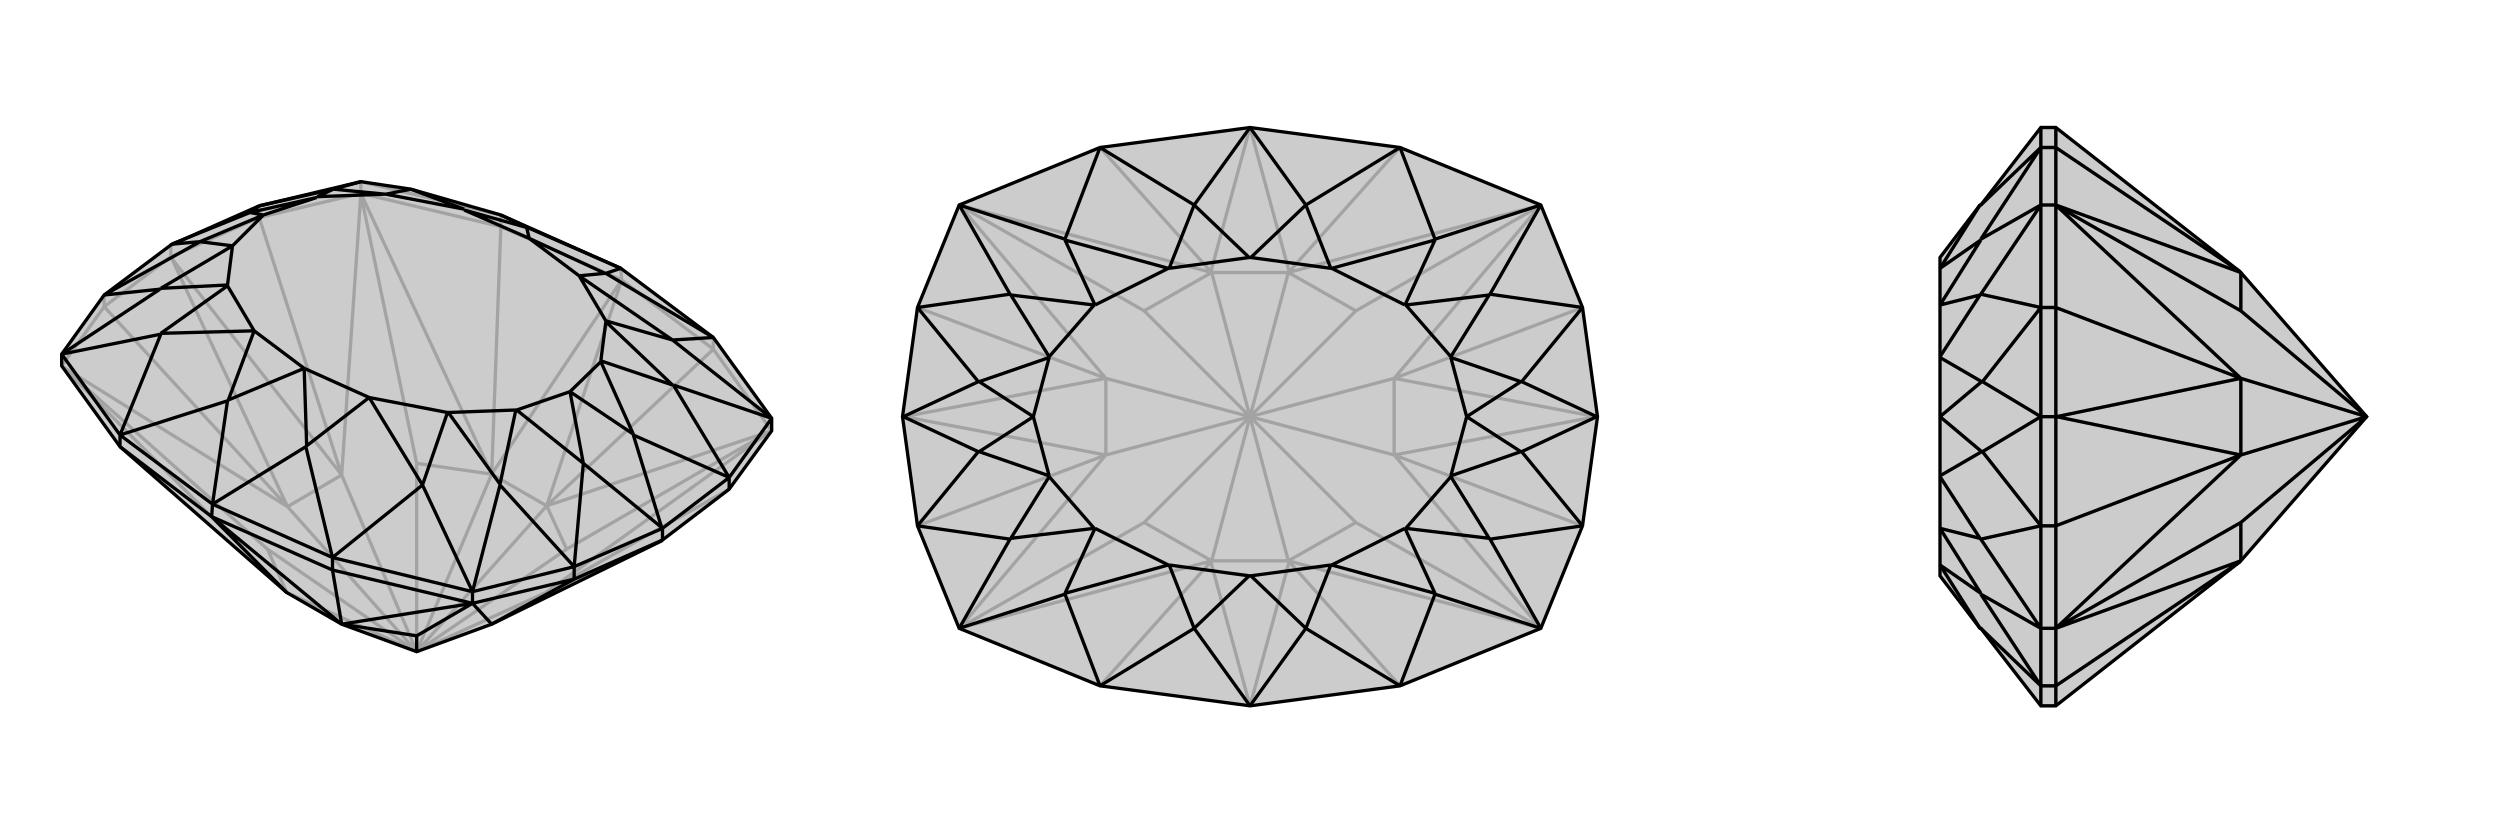 <svg xmlns="http://www.w3.org/2000/svg" viewBox="0 0 3000 1000">
    <g stroke="currentColor" stroke-width="4" fill="none" transform="translate(0 5)">
        <path fill="currentColor" stroke="none" fill-opacity=".2" d="M344,706L344,706L410,744L500,777L590,744L794,644L795,643L875,582L926,512L926,497L856,400L745,317L601,253L493,222L433,213L311,242L205,289L125,349L74,420L74,434L144,531z" />
<path stroke-opacity=".2" d="M746,331L745,317M601,267L601,253M856,414L856,400M205,303L205,289M125,363L125,349M433,227L433,213M311,256L311,242M746,331L601,267M746,331L856,414M746,331L590,564M746,331L656,602M856,414L926,512M856,414L656,602M656,602L656,602M601,267L433,227M601,267L590,564M590,564L590,564M926,512L656,602M74,434L344,706M433,227L590,564M205,303L125,363M205,303L311,256M205,303L206,305M125,363L74,434M74,434L75,435M125,363L345,603M311,256L433,227M433,227L433,228M311,256L410,565M926,512L925,512M875,582L655,706M206,305L345,603M206,305L410,565M794,644L655,706M680,654L656,602M75,435L321,654M75,435L345,603M433,228L500,551M433,228L410,565M925,512L680,654M925,512L655,706M500,777L680,654M345,603L410,565M345,603L500,777M500,777L410,565M655,706L590,744M500,777L655,706M656,602L590,564M500,777L656,602M344,706L321,654M500,777L321,654M500,777L344,706M590,564L500,551M500,777L500,551M500,777L590,564M601,253L433,213" />
<path d="M344,706L344,706L410,744L500,777L590,744L794,644L795,643L875,582L926,512L926,497L856,400L745,317L601,253L493,222L433,213L311,242L205,289L125,349L74,420L74,434L144,531z" />
<path d="M254,615L255,600M144,531L144,517M399,679L399,664M795,643L795,629M875,582L875,568M567,719L567,705M689,690L689,675M254,615L144,531M254,615L399,679M254,615L344,706M254,615L410,744M399,679L567,719M399,679L410,744M410,744L410,744M567,719L410,744M795,643L689,690M689,690L567,719M567,719L567,719M689,690L590,744M500,758L410,744M567,719L500,758M567,719L590,744M500,777L500,758M255,600L399,664M255,600L144,517M399,664L567,705M144,517L74,420M875,568L795,629M795,629L689,675M795,629L794,628M205,289L206,288M745,317L727,323M745,317L633,268M255,600L367,531M255,600L273,476M794,628L760,517M794,628L700,551M206,288L240,285M206,288L300,250M144,517L273,476M144,517L193,396M273,476L274,475M601,253L633,268M633,268L632,268M856,400L727,323M856,400L807,403M727,323L726,323M399,664L367,531M399,664L507,577M367,531L368,530M875,568L926,497M689,675L567,705M125,349L240,285M240,285L240,285M125,349L192,342M311,242L300,250M300,250L300,250M311,242L400,222M875,568L760,517M760,517L760,516M875,568L808,457M689,675L700,551M700,551L700,551M689,675L600,577M726,323L635,281M726,323L695,326M368,530L365,437M368,530L443,472M274,475L365,437M274,475L305,392M632,268L635,281M632,268L557,247M760,516L684,465M760,516L721,429M700,551L684,465M700,551L620,487M240,285L316,253M240,285L279,290M300,250L316,253M300,250L380,232M74,420L193,396M193,396L193,395M74,420L192,342M192,342L193,341M493,222L493,222M433,213L400,222M400,222L400,222M926,497L807,403M807,403L807,403M926,497L808,457M808,457L807,457M567,705L507,577M507,577L507,577M567,705L600,577M600,577L600,576M807,457L721,428M807,457L727,381M600,576L619,487M600,576L538,490M193,341L279,290M193,341L273,337M400,222L381,231M400,222L462,228M807,403L695,326M807,403L727,380M507,577L443,472M507,577L537,490M193,395L305,392M193,395L273,338M493,222L557,246M493,222L463,228M635,281L635,281M365,437L365,437M305,392L305,392M557,247L557,246M695,326L695,326M443,472L443,472M279,290L279,290M380,232L381,231M721,429L721,428M620,487L619,487M635,281L695,326M365,437L443,472M365,437L305,392M635,281L557,247M684,465L721,429M684,465L620,487M316,253L279,290M316,253L380,232M273,337L273,338M462,228L463,228M727,381L727,380M538,490L537,490M721,428L727,381M619,487L538,490M279,290L273,337M381,231L462,228M695,326L727,380M443,472L537,490M305,392L273,338M557,246L463,228" />
    </g>
    <g stroke="currentColor" stroke-width="4" fill="none" transform="translate(1000 0)">
        <path fill="currentColor" stroke="none" fill-opacity=".2" d="M917,500L899,631L849,754L680,823L500,847L320,823L151,754L101,631L83,500L101,369L151,246L320,177L500,153L680,177L849,246L899,369z" />
<path stroke-opacity=".2" d="M500,847L453,674M500,847L547,674M500,153L453,326M500,153L547,326M680,177L547,326M547,326L546,327M680,823L547,674M547,674L546,673M320,823L453,674M453,674L454,673M320,177L453,326M453,326L454,327M849,246L546,327M849,754L546,673M151,754L454,673M151,246L454,327M83,500L85,500M917,500L915,500M151,754L152,753M101,631L327,546M151,246L152,247M101,369L327,454M849,246L848,247M899,369L673,454M849,754L848,753M899,631L673,546M85,500L327,546M85,500L327,454M915,500L673,454M915,500L673,546M627,373L546,327M627,627L546,673M152,753L373,627M152,753L327,546M152,247L373,373M152,247L327,454M848,247L627,373M848,247L673,454M500,500L627,373M848,753L627,627M848,753L673,546M500,500L627,627M327,546L327,454M327,546L500,500M500,500L327,454M673,454L673,546M500,500L673,454M500,500L673,546M546,673L454,673M500,500L546,673M546,327L454,327M500,500L546,327M454,673L373,627M500,500L373,627M500,500L454,673M454,327L373,373M500,500L373,373M500,500L454,327" />
<path d="M917,500L899,631L849,754L680,823L500,847L320,823L151,754L101,631L83,500L101,369L151,246L320,177L500,153L680,177L849,246L899,369z" />
<path d="M917,500L916,500M83,500L84,500M500,153L567,246M500,153L433,246M500,847L567,754M500,847L433,754M916,500L826,458M916,500L826,542M84,500L174,542M84,500L174,458M320,823L433,754M320,823L278,713M433,754L433,754M320,177L433,246M320,177L278,287M433,246L433,246M680,177L567,246M680,177L722,287M567,246L567,246M680,823L567,754M680,823L722,713M567,754L567,754M101,631L174,542M174,542L175,542M101,631L212,647M101,369L174,458M174,458L175,458M101,369L212,353M899,369L826,458M826,458L825,458M899,369L788,353M899,631L826,542M826,542L825,542M899,631L788,647M567,246L501,309M567,246L597,322M567,754L501,691M567,754L597,678M433,754L499,691M433,754L403,678M433,246L499,309M433,246L403,322M825,458L760,500M825,458L741,429M825,542L760,500M825,542L741,571M175,542L240,500M175,542L259,571M175,458L240,500M175,458L259,429M151,754L278,713M278,713L278,712M151,754L212,647M212,647L213,646M151,246L278,287M278,287L278,288M151,246L212,353M212,353L213,354M849,246L722,287M722,287L722,288M849,246L788,353M788,353L787,354M849,754L722,713M722,713L722,712M849,754L788,647M788,647L787,646M787,354L741,428M787,354L687,366M787,646L741,572M787,646L687,634M213,646L259,572M213,646L313,634M213,354L259,428M213,354L313,366M722,288L598,322M722,288L686,366M722,712L598,678M722,712L686,634M278,712L402,678M278,712L314,634M278,288L402,322M278,288L314,366M501,309L499,309M501,691L499,691M403,678L402,678M403,322L402,322M597,322L598,322M597,678L598,678M259,571L259,572M259,429L259,428M741,429L741,428M741,571L741,572M501,309L597,322M501,691L597,678M499,691L403,678M499,309L403,322M760,500L741,429M760,500L741,571M240,500L259,571M240,500L259,429M313,634L314,634M313,366L314,366M687,366L686,366M687,634L686,634M741,428L687,366M741,572L687,634M259,572L313,634M259,428L313,366M598,322L686,366M598,678L686,634M402,678L314,634M402,322L314,366" />
    </g>
    <g stroke="currentColor" stroke-width="4" fill="none" transform="translate(2000 0)">
        <path fill="currentColor" stroke="none" fill-opacity=".2" d="M688,674L689,673L840,500L689,327L688,326L467,153L449,153L377,246L376,246L328,309L328,322L328,322L328,366L328,366L328,428L328,429L328,500L328,571L328,572L328,634L328,634L328,678L328,678L328,691L376,754L377,754L449,847L467,847z" />
<path stroke-opacity=".2" d="M467,823L449,823M467,177L449,177M467,500L449,500M467,754L449,754M467,631L449,631M467,246L449,246M467,369L449,369M467,847L467,823M467,153L467,177M467,823L467,754M467,823L688,674M467,177L467,246M467,177L688,326M467,754L689,673M467,246L689,327M467,500L467,631M467,500L467,369M467,500L468,500M467,631L467,754M467,754L468,753M467,631L689,546M467,369L467,246M467,246L468,247M467,369L689,454M468,500L689,546M468,500L689,454M468,753L689,627M468,753L689,546M468,247L689,373M468,247L689,454M689,546L689,454M689,546L840,500M840,500L689,454M689,673L689,627M840,500L689,627M689,327L689,373M840,500L689,373M449,847L449,823M449,153L449,177M449,823L449,754M449,177L449,246M449,631L449,500M449,500L449,369M449,500L449,500M449,500L379,542M449,500L379,458M449,823L377,754M449,823L377,713M449,177L377,246M449,177L377,287M449,631L449,754M449,369L449,246M449,631L379,542M379,542L378,542M449,631L377,647M449,369L379,458M379,458L378,458M449,369L377,353M376,754L328,678M376,246L328,322M378,542L328,500M378,542L328,571M378,458L328,500M378,458L328,429M449,754L377,713M377,713L377,712M449,754L377,647M377,647L376,646M449,246L377,287M377,287L377,288M449,246L377,353M377,353L376,354M376,646L328,572M376,646L328,634M376,354L328,428M376,354L328,366M377,712L328,678M377,712L328,634M377,288L328,322M377,288L328,366" />
<path d="M688,674L689,673L840,500L689,327L688,326L467,153L449,153L377,246L376,246L328,309L328,322L328,322L328,366L328,366L328,428L328,429L328,500L328,571L328,572L328,634L328,634L328,678L328,678L328,691L376,754L377,754L449,847L467,847z" />
<path d="M467,177L449,177M467,823L449,823M467,500L449,500M467,246L449,246M467,369L449,369M467,754L449,754M467,631L449,631M467,153L467,177M467,847L467,823M467,177L467,246M467,177L688,326M467,823L467,754M467,823L688,674M467,246L689,327M467,754L689,673M467,500L467,369M467,500L467,631M467,500L468,500M467,369L467,246M467,246L468,247M467,369L689,454M467,631L467,754M467,754L468,753M467,631L689,546M468,500L689,454M468,500L689,546M689,373L689,327M689,627L689,673M468,247L689,373M468,247L689,454M840,500L689,373M468,753L689,627M468,753L689,546M840,500L689,627M689,454L689,546M840,500L689,454M840,500L689,546M449,153L449,177M449,847L449,823M449,177L449,246M449,823L449,754M449,369L449,500M449,500L449,631M449,500L449,500M449,500L379,458M449,500L379,542M449,177L377,246M449,177L377,287M449,823L377,754M449,823L377,713M449,369L449,246M449,631L449,754M449,369L379,458M379,458L378,458M449,369L377,353M449,631L379,542M379,542L378,542M449,631L377,647M376,246L328,322M376,754L328,678M378,458L328,500M378,458L328,429M378,542L328,500M378,542L328,571M449,246L377,287M377,287L377,288M449,246L377,353M377,353L376,354M449,754L377,713M377,713L377,712M449,754L377,647M377,647L376,646M376,354L328,428M376,354L328,366M376,646L328,572M376,646L328,634M377,288L328,322M377,288L328,366M377,712L328,678M377,712L328,634" />
    </g>
</svg>